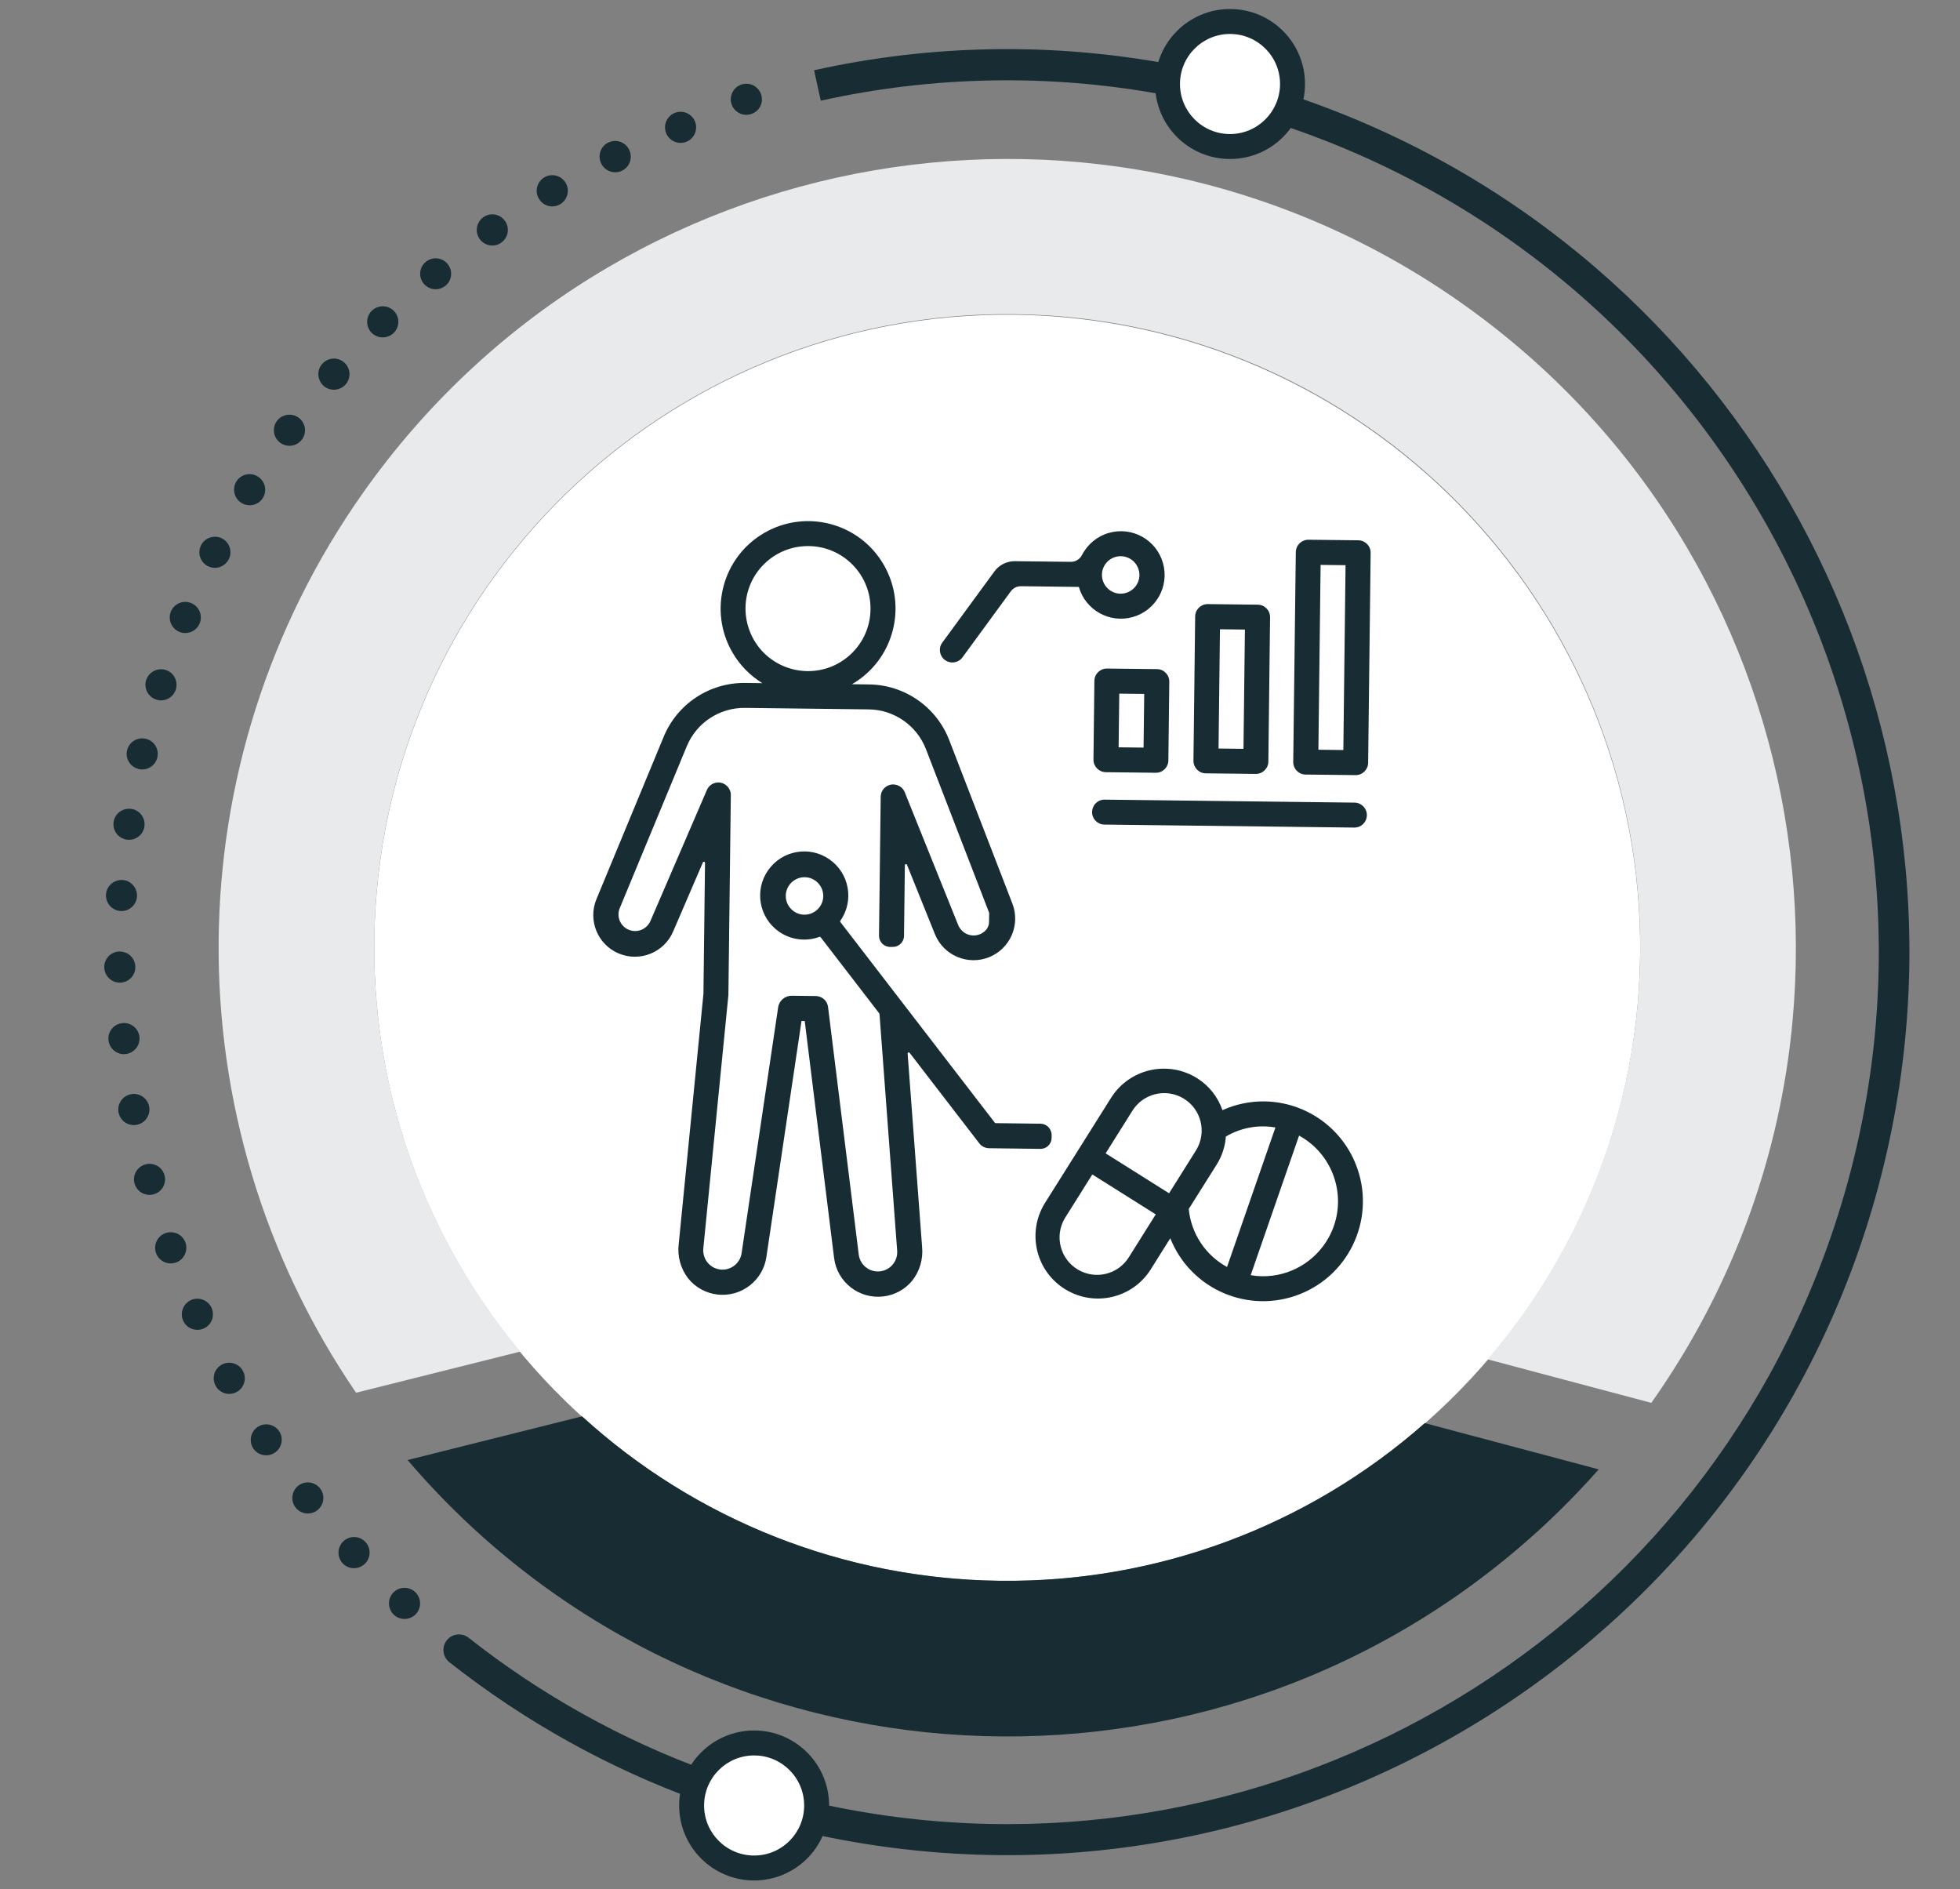 <?xml version="1.0" encoding="utf-8"?>
<!-- Generator: Adobe Illustrator 27.9.0, SVG Export Plug-In . SVG Version: 6.00 Build 0)  -->
<svg version="1.1" id="Capa_1" xmlns="http://www.w3.org/2000/svg" xmlns:xlink="http://www.w3.org/1999/xlink" x="0px" y="0px"
	 viewBox="0 0 275 265" style="enable-background:new 0 0 275 265;" xml:space="preserve">
<rect x="0" y="0" width="275" height="265" fill="#808080" stroke="none"/>
<style type="text/css">
	.st0{fill:#FFFFFF;}
	.st1{fill:#E8EAEB;}
	.st2{fill:#182C33;}
</style>
<g id="Grupo_2463" transform="translate(-143.021 -1077.296)">
	<path id="Trazado_9236" class="st0" d="M285.41,1121.45c-49.04-0.59-89.28,38.69-89.87,87.73c-0.59,49.04,38.69,89.28,87.73,89.87
		c49.04,0.59,89.28-38.68,89.87-87.73C373.68,1162.3,334.43,1122.09,285.41,1121.45"/>
	<path id="Trazado_9237" class="st1" d="M195.54,1209.17c0.55-49.05,40.76-88.36,89.81-87.8c49.05,0.55,88.36,40.76,87.8,89.81
		c-0.24,20.86-7.81,40.97-21.39,56.81l22.95,6.1c35.26-49.91,23.38-118.95-26.53-154.21c-49.91-35.26-118.95-23.38-154.21,26.53
		c-26.67,37.75-27.06,88.1-0.99,126.26l23.03-5.77C202.53,1250.71,195.27,1230.24,195.54,1209.17"/>
	<path id="Trazado_9238" class="st2" d="M283.26,1299.05c-21.69-0.25-42.54-8.45-58.57-23.07l-24.48,6.13
		c39.69,46.46,109.53,51.95,155.99,12.26c3.96-3.38,7.68-7.04,11.13-10.95l-24.41-6.49C326.46,1291.45,305.2,1299.33,283.26,1299.05
		"/>
	<path id="Trazado_9239" class="st2" d="M320.4,1231.8c-2.02-0.02-4.02,0.4-5.86,1.23c-0.64-1.85-1.89-3.43-3.55-4.48
		c-4.1-2.57-9.5-1.34-12.08,2.75l-9.33,14.84c-2.51,4.14-1.2,9.53,2.94,12.04c4.05,2.46,9.31,1.26,11.89-2.71l2.81-4.47
		c2.86,7.19,11.01,10.69,18.2,7.83c7.19-2.86,10.69-11.01,7.83-18.2C331.15,1235.35,326.08,1231.87,320.4,1231.8z M301.45,1253.59
		c-1.5,2.49-4.73,3.29-7.22,1.79c-2.49-1.5-3.29-4.73-1.79-7.22c0.03-0.06,0.07-0.11,0.11-0.17l3.73-5.94l8.9,5.6L301.45,1253.59z
		 M307.05,1244.69l-8.9-5.6l3.73-5.94c1.52-2.48,4.75-3.25,7.23-1.74s3.25,4.75,1.74,7.23c-0.02,0.04-0.04,0.07-0.07,0.11
		L307.05,1244.69z M309.81,1246.89l3.94-6.26l0,0c0.73-1.18,1.17-2.52,1.27-3.9c2.09-1.24,4.56-1.69,6.95-1.27l-6.79,19.57
		C312.15,1253.37,310.14,1250.33,309.81,1246.89L309.81,1246.89z M320.11,1256.33c-0.54-0.01-1.08-0.06-1.61-0.15l6.79-19.58
		c5.09,2.79,6.96,9.18,4.17,14.27C327.58,1254.28,323.99,1256.38,320.11,1256.33L320.11,1256.33z"/>
	<path id="Trazado_9240" class="st2" d="M298.17,1185.62l7.01,0.08c0.97,0.01,1.76-0.76,1.77-1.73l0.13-11.04
		c0.01-0.97-0.76-1.76-1.73-1.77l-7.01-0.08c-0.97-0.01-1.76,0.76-1.77,1.73l-0.13,11.04
		C296.43,1184.81,297.2,1185.6,298.17,1185.62 M300.06,1174.6l3.5,0.04l-0.09,7.53l-3.5-0.04L300.06,1174.6z"/>
	<path id="Trazado_9241" class="st2" d="M312.48,1162.04c-0.97-0.01-1.76,0.76-1.77,1.73c0,0,0,0,0,0l-0.24,20.24
		c-0.01,0.97,0.76,1.76,1.73,1.77l7.01,0.08c0.97,0.01,1.76-0.76,1.77-1.73c0,0,0,0,0,0l0.24-20.24c0.01-0.97-0.76-1.76-1.73-1.77
		L312.48,1162.04z M317.49,1182.34l-3.5-0.04l0.2-16.73l3.5,0.04L317.49,1182.34z"/>
	<path id="Trazado_9242" class="st2" d="M333.62,1153.09l-7.01-0.08c-0.97-0.01-1.76,0.76-1.78,1.73c0,0,0,0,0,0l-0.36,29.44
		c-0.01,0.97,0.76,1.76,1.73,1.77l7.01,0.08c0.97,0.01,1.76-0.76,1.77-1.73c0,0,0,0,0,0l0.35-29.44
		C335.35,1153.9,334.58,1153.11,333.62,1153.09C333.61,1153.09,333.61,1153.09,333.62,1153.09 M331.5,1182.51l-3.5-0.04l0.31-25.93
		l3.5,0.04L331.5,1182.51z"/>
	<path id="Trazado_9243" class="st2" d="M298.12,1189.47l35.05,0.42c0.97,0.07,1.69,0.9,1.63,1.87c-0.06,0.89-0.78,1.59-1.67,1.63
		l-35.05-0.42c-0.97,0.04-1.79-0.7-1.83-1.67c-0.04-0.97,0.7-1.79,1.67-1.83C297.99,1189.47,298.06,1189.47,298.12,1189.47"/>
	<path id="Trazado_9244" class="st2" d="M289.02,1234.93l-6.3-0.08c-0.05,0-0.09-0.02-0.12-0.06l-21.67-28.15
		c-0.04-0.05-0.04-0.12,0-0.18c1.96-2.8,1.27-6.66-1.53-8.61c-2.8-1.96-6.66-1.27-8.61,1.53c-1.96,2.8-1.27,6.66,1.53,8.61
		c1.66,1.16,3.78,1.43,5.67,0.73c0.06-0.02,0.13,0,0.17,0.05l8.23,10.69c0.02,0.02,0.03,0.05,0.03,0.08l2.48,33.22
		c0.1,1.49-1.02,2.79-2.52,2.89c-1.43,0.1-2.69-0.93-2.87-2.35l-4.31-34.75c-0.11-0.87-0.84-1.52-1.72-1.53l-3.37-0.04
		c-0.95-0.01-1.77,0.68-1.91,1.63l-5.13,34.5c-0.23,1.48-1.62,2.49-3.09,2.26c-1.42-0.22-2.41-1.5-2.28-2.93l3.52-35.56v-0.01
		l0.34-28.03c0.01-0.97-0.76-1.76-1.73-1.78c-0.71-0.01-1.35,0.41-1.63,1.06l-7.94,18.42c-0.54,1.17-1.92,1.69-3.1,1.15
		c-1.12-0.51-1.65-1.81-1.2-2.96l9.41-22.72c1.36-3.32,4.61-5.46,8.2-5.41l17.31,0.21c3.59,0.03,6.79,2.26,8.07,5.61l8.85,22.91
		c0.01,0.02,0.01,0.04,0.01,0.06l-0.02,1.2c0.01,0.4-0.13,0.8-0.38,1.11c-0.83,0.98-2.31,1.11-3.29,0.27
		c-0.29-0.25-0.52-0.56-0.66-0.91l-7.49-18.61c-0.35-0.9-1.37-1.34-2.27-0.99c-0.67,0.26-1.11,0.9-1.11,1.62l-0.24,19.47
		c-0.01,0.86,0.68,1.57,1.55,1.58c0,0,0,0,0,0h0.38c0.86,0.01,1.57-0.68,1.58-1.54l0.12-9.92c0-0.09,0.07-0.15,0.16-0.15
		c0.06,0,0.12,0.04,0.14,0.1l3.93,9.75c1.22,2.98,4.63,4.41,7.62,3.19c2.93-1.2,4.37-4.51,3.25-7.47l-8.86-22.93
		c-1.79-4.69-6.28-7.81-11.3-7.85l-2.36-0.03c5.86-3.4,7.85-10.91,4.45-16.77c-3.4-5.86-10.91-7.85-16.77-4.45
		s-7.85,10.91-4.45,16.77c1.02,1.76,2.46,3.23,4.19,4.3l-2.37-0.03c-5.02-0.07-9.58,2.93-11.48,7.58l-9.41,22.72
		c-1.25,2.97,0.14,6.4,3.11,7.65s6.4-0.14,7.65-3.11l4.16-9.66c0.03-0.08,0.12-0.12,0.2-0.08c0.06,0.02,0.1,0.08,0.1,0.15
		l-0.22,18.34v0.01l-3.47,35.11c-0.21,1.7,0.26,3.41,1.29,4.78c2.14,2.69,6.05,3.13,8.74,0.99c1.23-0.98,2.04-2.39,2.27-3.94
		l4.93-33.12l0.45,0.01l4.12,33.23c0.42,3.41,3.53,5.82,6.94,5.4c1.56-0.19,2.99-0.97,4-2.18c1.07-1.34,1.57-3.04,1.41-4.74
		l-2.03-27.14c-0.01-0.09,0.06-0.16,0.15-0.17c0.05,0,0.1,0.02,0.13,0.06l9.77,12.69c0.33,0.43,0.83,0.68,1.37,0.69l7.22,0.09
		c0.85,0.01,1.55-0.67,1.56-1.52c0,0,0,0,0,0l0.01-0.43C290.55,1235.64,289.87,1234.94,289.02,1234.93 M255.87,1205.61
		c-1.45-0.02-2.61-1.21-2.6-2.66c0.02-1.45,1.21-2.61,2.66-2.6c1.45,0.02,2.61,1.21,2.6,2.66
		C258.51,1204.46,257.32,1205.62,255.87,1205.61L255.87,1205.61z M247.62,1162.57c0.05-4.84,4.02-8.73,8.87-8.67
		c4.84,0.05,8.73,4.02,8.67,8.87c-0.05,4.84-4.02,8.73-8.87,8.67c-2.33-0.03-4.55-0.98-6.18-2.64
		C248.49,1167.13,247.6,1164.89,247.62,1162.57"/>
	<path id="Trazado_9245" class="st2" d="M284.84,1160.25c0.33-0.46,0.87-0.72,1.43-0.72l8.12,0.1l0,0c0.93,3.26,4.32,5.15,7.58,4.22
		c3.26-0.93,5.15-4.32,4.22-7.58c-0.93-3.26-4.32-5.15-7.58-4.22c-1.63,0.46-2.99,1.58-3.77,3.09c-0.3,0.6-0.91,0.98-1.58,0.97
		l-7.84-0.09c-1.13-0.01-2.2,0.52-2.87,1.43l-7.34,10.02c-0.56,0.79-0.36,1.89,0.43,2.44c0.77,0.54,1.83,0.38,2.4-0.37
		L284.84,1160.25z M300.29,1155.32c1.45,0.02,2.61,1.21,2.6,2.66c-0.02,1.45-1.21,2.61-2.66,2.6c-1.45-0.02-2.61-1.21-2.6-2.66
		C297.64,1156.47,298.83,1155.3,300.29,1155.32C300.29,1155.32,300.29,1155.32,300.29,1155.32L300.29,1155.32z"/>
	<path id="Trazado_9246" class="st2" d="M185.4,1138.94L185.4,1138.94c0.7-0.97,0.5-2.33-0.47-3.04c0,0-0.01-0.01-0.01-0.01
		c-0.22-0.16-0.47-0.28-0.74-0.35c-0.87-0.23-1.79,0.1-2.32,0.82c-0.15,0.22-0.27,0.46-0.34,0.71c-0.23,0.88,0.09,1.81,0.82,2.34
		c0.22,0.16,0.47,0.28,0.73,0.35C183.95,1139.99,184.87,1139.66,185.4,1138.94"/>
	<path id="Trazado_9247" class="st2" d="M191.53,1131.21L191.53,1131.21c0.78-0.91,0.68-2.28-0.22-3.07c0,0-0.01,0-0.01-0.01
		c-0.25-0.22-0.54-0.37-0.86-0.46c-0.81-0.22-1.67,0.05-2.22,0.68c-0.22,0.25-0.37,0.54-0.46,0.86c-0.22,0.81,0.05,1.68,0.68,2.23
		c0.25,0.21,0.54,0.36,0.86,0.45C190.11,1132.11,190.97,1131.85,191.53,1131.21"/>
	<path id="Trazado_9248" class="st2" d="M179.91,1147.14c0.63-1.03,0.31-2.37-0.72-3c0,0-0.01,0-0.01-0.01
		c-0.17-0.1-0.35-0.18-0.55-0.24c-1.16-0.33-2.37,0.35-2.69,1.51c-0.26,0.94,0.13,1.94,0.96,2.45c0.17,0.11,0.36,0.19,0.55,0.24
		C178.41,1148.36,179.41,1147.97,179.91,1147.14"/>
	<path id="Trazado_9249" class="st2" d="M165.1,1183.54c0.26-1.13-0.41-2.27-1.53-2.58l-0.11-0.03c-1.14-0.26-2.29,0.43-2.59,1.55
		l-0.02,0.08c-0.27,1.15,0.44,2.31,1.58,2.6l0.06,0.02C163.66,1185.45,164.83,1184.72,165.1,1183.54
		C165.1,1183.54,165.1,1183.54,165.1,1183.54"/>
	<path id="Trazado_9250" class="st2" d="M175.12,1155.75c0.54-1.07,0.11-2.39-0.96-2.93c0,0,0,0,0,0c-0.13-0.07-0.27-0.13-0.41-0.16
		c-1-0.27-2.06,0.2-2.52,1.13c-0.07,0.13-0.12,0.27-0.16,0.42c-0.27,1,0.2,2.05,1.12,2.51c0.13,0.06,0.27,0.12,0.42,0.16
		C173.6,1157.15,174.65,1156.68,175.12,1155.75"/>
	<path id="Trazado_9251" class="st2" d="M167.69,1174.02c0.36-1.15-0.27-2.38-1.42-2.74l-0.11-0.03c-1.12-0.29-2.28,0.35-2.63,1.45
		c-0.01,0.04-0.02,0.06-0.03,0.09c-0.3,1.13,0.34,2.3,1.46,2.65c0.03,0.01,0.07,0.02,0.11,0.03
		C166.19,1175.77,167.34,1175.13,167.69,1174.02"/>
	<path id="Trazado_9252" class="st2" d="M171.04,1164.74c0.45-1.12-0.08-2.39-1.2-2.85c-0.09-0.04-0.17-0.06-0.26-0.09
		c-1.06-0.28-2.17,0.27-2.59,1.29c-0.03,0.09-0.06,0.17-0.08,0.26c-0.28,1.07,0.27,2.18,1.29,2.59c0.08,0.03,0.17,0.06,0.26,0.09
		C169.52,1166.3,170.62,1165.75,171.04,1164.74"/>
	<path id="Trazado_9253" class="st2" d="M213.87,1108.28c-0.29-0.41-0.71-0.71-1.2-0.84c-0.63-0.17-1.31-0.05-1.84,0.33
		c-0.41,0.29-0.71,0.72-0.84,1.21c-0.32,1.16,0.37,2.36,1.53,2.68c1.16,0.32,2.36-0.37,2.68-1.53
		C214.37,1109.48,214.25,1108.81,213.87,1108.28"/>
	<path id="Trazado_9254" class="st2" d="M231.29,1098.29c-0.53-1.08-1.83-1.53-2.91-1c0,0-0.01,0-0.01,0
		c-0.57,0.27-0.98,0.78-1.15,1.39c-0.14,0.51-0.08,1.06,0.15,1.54c0.52,1.09,1.82,1.55,2.91,1.03s1.55-1.82,1.03-2.91
		C231.3,1098.33,231.29,1098.31,231.29,1098.29"/>
	<path id="Trazado_9255" class="st2" d="M240.54,1094.36c-0.44-1.12-1.71-1.67-2.83-1.23c-1.12,0.44-1.67,1.71-1.23,2.83
		s1.71,1.67,2.83,1.23C240.43,1096.75,240.98,1095.49,240.54,1094.36"/>
	<path id="Trazado_9256" class="st2" d="M198.26,1124c0.86-0.85,0.87-2.23,0.02-3.09c-0.27-0.27-0.6-0.47-0.97-0.57
		c-0.75-0.21-1.56,0-2.12,0.55h-0.01c-0.27,0.27-0.47,0.61-0.57,0.98c-0.2,0.75,0,1.55,0.55,2.11
		C196.02,1124.83,197.4,1124.84,198.26,1124"/>
	<path id="Trazado_9257" class="st2" d="M222.38,1102.93c-0.62-1.03-1.96-1.37-2.99-0.75c-1.04,0.62-1.38,1.96-0.76,3
		c0.62,1.04,1.96,1.38,3,0.76C222.66,1105.31,223,1103.97,222.38,1102.93C222.38,1102.93,222.38,1102.93,222.38,1102.93"/>
	<path id="Trazado_9258" class="st2" d="M249.82,1090.58c-0.22-0.71-0.78-1.26-1.5-1.46c-0.4-0.11-0.83-0.1-1.23,0.02
		c-0.72,0.22-1.27,0.8-1.46,1.52c-0.11,0.4-0.1,0.82,0.02,1.21c0.36,1.15,1.58,1.79,2.73,1.43
		C249.55,1092.95,250.19,1091.73,249.82,1090.58L249.82,1090.58"/>
	<path id="Trazado_9259" class="st2" d="M205.55,1117.36c0.92-0.78,1.03-2.15,0.25-3.06s-2.15-1.03-3.06-0.25
		c-0.92,0.78-1.03,2.15-0.25,3.06c0.29,0.34,0.68,0.58,1.11,0.7C204.28,1117.98,205.01,1117.81,205.55,1117.36"/>
	<path id="Trazado_9260" class="st2" d="M172.71,1260.77c-0.27-0.6-0.79-1.04-1.42-1.21c-1.17-0.32-2.37,0.37-2.68,1.54c0,0,0,0,0,0
		c-0.32,1.16,0.36,2.35,1.52,2.67c0,0,0,0,0.01,0c1.17,0.32,2.37-0.37,2.69-1.54C172.95,1261.74,172.91,1261.22,172.71,1260.77"/>
	<path id="Trazado_9261" class="st2" d="M169.04,1251.6c-0.24-0.68-0.81-1.2-1.52-1.38c-0.42-0.11-0.87-0.09-1.28,0.06
		c-1.14,0.4-1.73,1.65-1.33,2.79c0.24,0.69,0.81,1.21,1.52,1.39c0.42,0.11,0.87,0.09,1.28-0.05
		C168.85,1253.99,169.44,1252.74,169.04,1251.6"/>
	<path id="Trazado_9262" class="st2" d="M182.19,1278.07L182.19,1278.07c-0.68-1.01-2.04-1.27-3.03-0.59
		c-0.98,0.66-1.25,1.98-0.62,2.98c0.66,1.01,2.01,1.29,3.02,0.63S182.85,1279.07,182.19,1278.07"/>
	<path id="Trazado_9263" class="st2" d="M177.1,1269.6c-0.28-0.53-0.77-0.91-1.35-1.06c-1.16-0.32-2.35,0.37-2.67,1.52
		c0,0.01,0,0.01,0,0.02c-0.31,1.16,0.37,2.36,1.54,2.68c0,0,0.01,0,0.01,0c1.17,0.31,2.36-0.39,2.67-1.56
		C177.44,1270.67,177.37,1270.09,177.1,1269.6"/>
	<path id="Trazado_9264" class="st2" d="M163.28,1193.24c0.16-1.09-0.51-2.12-1.57-2.42c-0.09-0.02-0.18-0.04-0.27-0.05
		c-1.09-0.16-2.14,0.52-2.43,1.58c-0.02,0.08-0.04,0.17-0.05,0.26c-0.16,1.09,0.52,2.12,1.57,2.41c0.09,0.03,0.18,0.05,0.27,0.06
		c1.19,0.18,2.3-0.64,2.48-1.83C163.28,1193.25,163.28,1193.24,163.28,1193.24"/>
	<path id="Trazado_9265" class="st2" d="M201.38,1303.71c0.82-0.89,0.77-2.27-0.12-3.09c-0.25-0.24-0.56-0.41-0.89-0.5
		c-0.79-0.22-1.64,0.01-2.19,0.61c-0.24,0.26-0.42,0.57-0.51,0.92c-0.21,0.78,0.03,1.62,0.62,2.17
		C199.17,1304.64,200.55,1304.59,201.38,1303.71C201.37,1303.71,201.38,1303.71,201.38,1303.71"/>
	<path id="Trazado_9266" class="st2" d="M194.17,1296.7c0.89-0.81,0.95-2.19,0.13-3.08c-0.81-0.89-2.19-0.95-3.08-0.13
		c-0.31,0.28-0.53,0.64-0.63,1.04c-0.2,0.72-0.01,1.5,0.49,2.05c0.28,0.31,0.65,0.53,1.05,0.64
		C192.85,1297.4,193.62,1297.21,194.17,1296.7"/>
	<path id="Trazado_9267" class="st2" d="M187.55,1289.15c0.95-0.74,1.12-2.11,0.38-3.06c-0.74-0.95-2.11-1.12-3.06-0.38
		c-0.37,0.29-0.64,0.69-0.76,1.15c-0.18,0.66-0.04,1.37,0.38,1.91C185.23,1289.72,186.6,1289.89,187.55,1289.15"/>
	<path id="Trazado_9268" class="st2" d="M162.24,1203.06c0.07-1.03-0.6-1.97-1.59-2.25c-0.14-0.04-0.29-0.06-0.44-0.07
		c-1.04-0.06-1.98,0.61-2.25,1.61c-0.04,0.14-0.06,0.29-0.07,0.43c-0.06,1.03,0.61,1.97,1.6,2.24c0.14,0.04,0.29,0.06,0.44,0.07
		C161.13,1205.17,162.16,1204.26,162.24,1203.06C162.24,1203.06,162.24,1203.06,162.24,1203.06"/>
	<path id="Trazado_9269" class="st2" d="M162.01,1212.92c-0.02-0.98-0.68-1.82-1.62-2.07c-0.2-0.05-0.4-0.08-0.6-0.08
		c-1.21,0.02-2.17,1.02-2.14,2.23c0.02,0.98,0.68,1.82,1.62,2.07c0.2,0.05,0.4,0.08,0.6,0.07
		C161.08,1215.12,162.04,1214.13,162.01,1212.92C162.02,1212.92,162.02,1212.92,162.01,1212.92"/>
	<path id="Trazado_9270" class="st2" d="M162.59,1222.77L162.59,1222.77c-0.09-0.91-0.74-1.67-1.63-1.9
		c-0.25-0.06-0.51-0.08-0.76-0.05c-0.91,0.08-1.66,0.72-1.9,1.6c-0.07,0.26-0.09,0.53-0.06,0.79c0.09,0.91,0.74,1.67,1.62,1.89
		c0.25,0.07,0.5,0.09,0.76,0.06C161.82,1225.04,162.7,1223.98,162.59,1222.77"/>
	<path id="Trazado_9271" class="st2" d="M166.11,1242.18c-0.2-0.76-0.79-1.35-1.55-1.55c-0.37-0.1-0.76-0.1-1.12,0
		c-0.75,0.2-1.34,0.79-1.55,1.54c-0.1,0.37-0.1,0.76,0,1.13v-0.01c0.2,0.76,0.79,1.35,1.54,1.55c1.16,0.31,2.36-0.37,2.67-1.53
		C166.21,1242.94,166.21,1242.55,166.11,1242.18"/>
	<path id="Trazado_9272" class="st2" d="M163.95,1232.54c-0.15-0.83-0.76-1.49-1.57-1.71c-0.32-0.09-0.65-0.11-0.97-0.04
		c-0.83,0.15-1.5,0.76-1.72,1.58c-0.08,0.31-0.1,0.64-0.04,0.96c0.22,1.19,1.35,1.97,2.54,1.76
		C163.38,1234.87,164.17,1233.73,163.95,1232.54"/>
	<path id="Trazado_9273" class="st2" d="M315.62,1081.3c-3.64-0.27-7.08,1.69-8.7,4.95c-16.45-3.03-33.35-2.72-49.68,0.9l0.94,4.27
		c15.72-3.48,31.98-3.79,47.82-0.89c0.16,4.94,4.29,8.82,9.23,8.66c3.08-0.1,5.89-1.77,7.44-4.43
		c64.13,21.19,98.94,90.35,77.75,154.48c-19.55,59.17-80.46,94.18-141.42,81.28c-0.03-4.94-4.06-8.93-9-8.9
		c-3.05,0.02-5.89,1.59-7.52,4.17c-12.15-4.4-23.51-10.72-33.66-18.71v0.01c-0.02-0.02-0.03-0.03-0.05-0.05
		c-0.23-0.18-0.49-0.32-0.78-0.39c-0.85-0.23-1.75,0.06-2.29,0.75c-0.74,0.95-0.58,2.32,0.36,3.07c0.02,0.01,0.04,0.02,0.06,0.04
		l0,0c10.55,8.31,22.37,14.87,35,19.43c-0.36,4.93,3.35,9.22,8.29,9.57c3.54,0.26,6.9-1.61,8.56-4.75
		c68.43,14.51,135.67-29.2,150.18-97.63c13.4-63.19-22.9-126.35-84.25-146.57c0.13-3.54-1.84-6.83-5.03-8.39l0.1-0.37l-3.24-0.88
		L315.62,1081.3z M248.59,1335.98c-2.99-0.81-4.75-3.88-3.95-6.87c0.81-2.99,3.88-4.75,6.87-3.95c2.99,0.81,4.75,3.88,3.95,6.87
		c0,0,0,0,0,0C254.64,1335.02,251.57,1336.78,248.59,1335.98 M320.36,1091.69c-0.81,2.99-3.88,4.75-6.87,3.95
		c-2.99-0.81-4.75-3.88-3.95-6.87c0.81-2.99,3.88-4.75,6.87-3.95c0,0,0,0,0,0C319.39,1085.63,321.16,1088.7,320.36,1091.69"/>
	<path id="Trazado_9425" class="st0" d="M324.11,1089.08c0,4.7-3.81,8.51-8.51,8.51c-4.7,0-8.51-3.81-8.51-8.51
		c0-4.7,3.81-8.51,8.51-8.51l0,0C320.3,1080.57,324.11,1084.38,324.11,1089.08"/>
	<path id="Trazado_9426" class="st2" d="M315.6,1078.56c-5.81,0-10.52,4.71-10.52,10.52c0,5.81,4.71,10.52,10.52,10.52
		c5.81,0,10.52-4.71,10.52-10.52C326.12,1083.27,321.41,1078.56,315.6,1078.56 M315.6,1096.1c-3.88,0-7.02-3.14-7.02-7.02
		c0-3.88,3.14-7.02,7.02-7.02s7.02,3.14,7.02,7.02c0,0,0,0,0,0C322.61,1092.96,319.47,1096.1,315.6,1096.1L315.6,1096.1"/>
	<path id="Trazado_9427" class="st0" d="M257.34,1330.57c0,4.7-3.81,8.51-8.51,8.51s-8.51-3.81-8.51-8.51c0-4.7,3.81-8.51,8.51-8.51
		h0C253.53,1322.06,257.34,1325.87,257.34,1330.57"/>
	<path id="Trazado_9428" class="st2" d="M248.83,1320.05c-5.81,0-10.52,4.71-10.52,10.52s4.71,10.52,10.52,10.52
		c5.81,0,10.52-4.71,10.52-10.52C259.35,1324.76,254.64,1320.05,248.83,1320.05 M248.83,1337.59c-3.88,0-7.02-3.14-7.02-7.02
		c0-3.88,3.14-7.02,7.02-7.02c3.88,0,7.02,3.14,7.02,7.02c0,0,0,0,0,0C255.85,1334.45,252.71,1337.59,248.83,1337.59L248.83,1337.59
		"/>
</g>
</svg>
